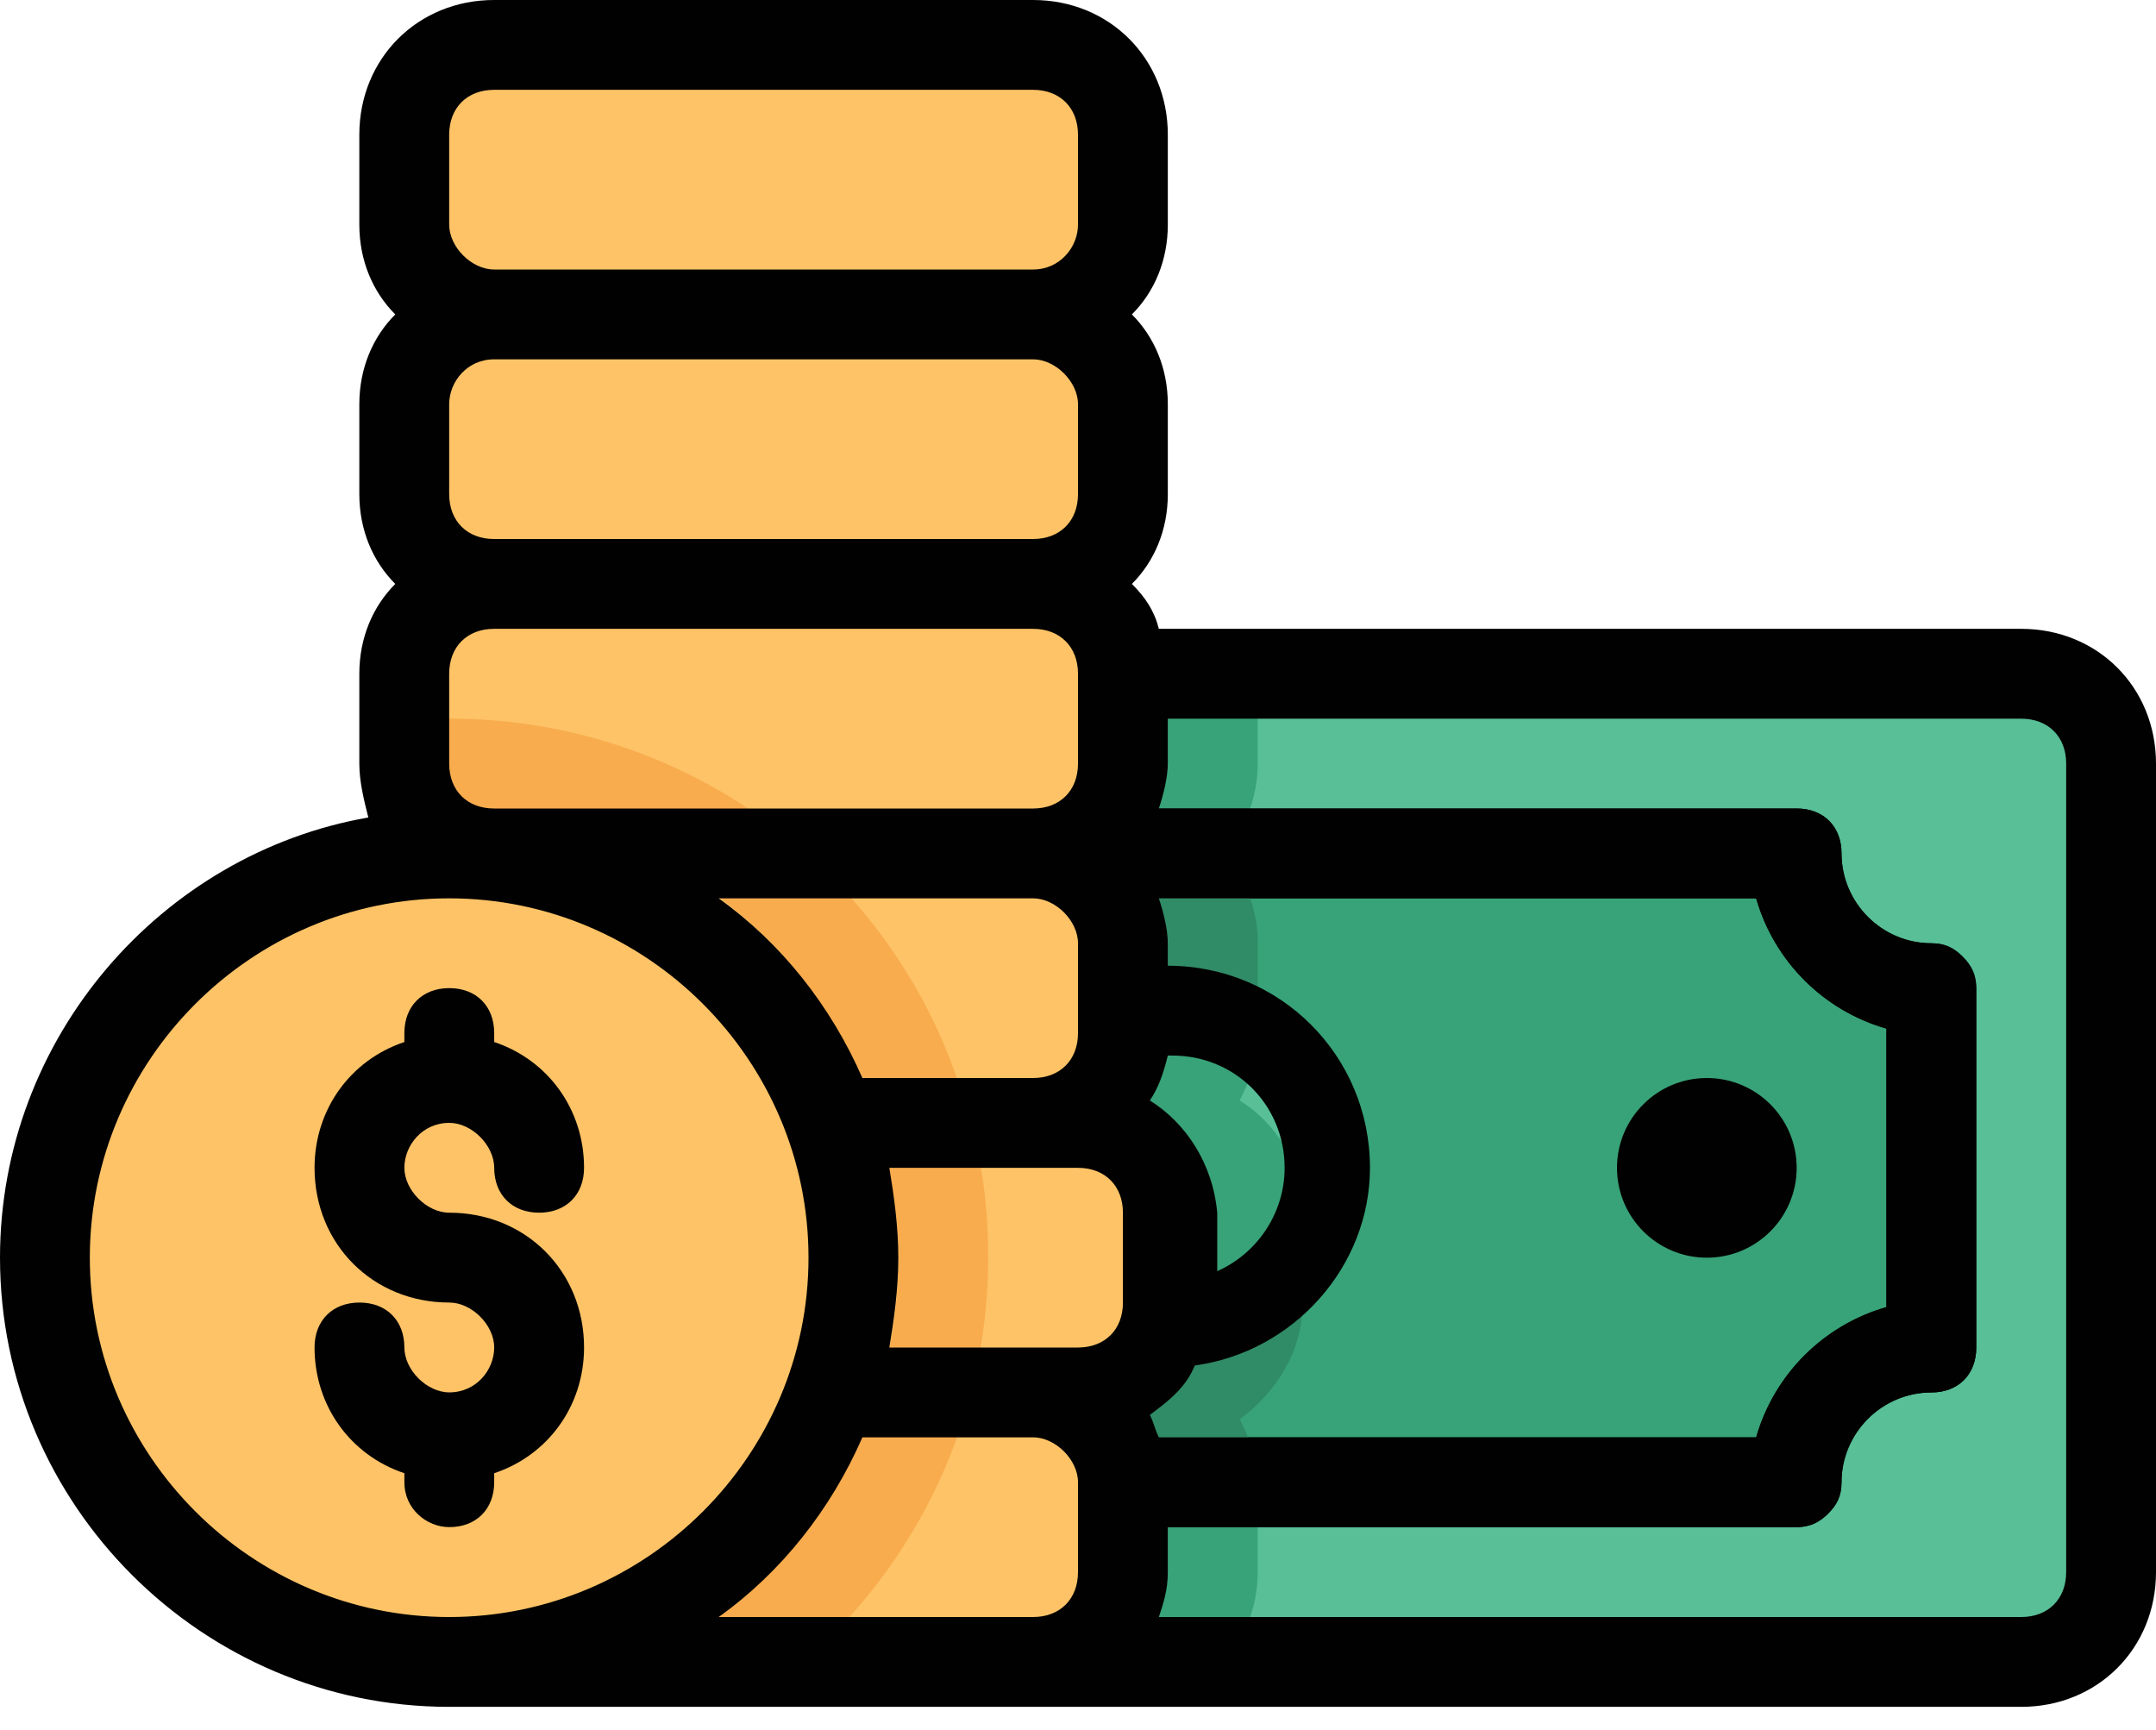 <svg width="86" height="69" viewBox="0 0 86 69" fill="none" xmlns="http://www.w3.org/2000/svg">
<path d="M44.797 26.875H80.63C82.601 26.875 84.213 28.488 84.213 30.458V62.708C84.213 64.679 82.601 66.292 80.63 66.292H17.922" fill="#58BF97"/>
<path d="M44.792 59.122H71.667C71.667 56.077 73.996 53.747 77.042 53.747V39.414C73.996 39.414 71.667 37.085 71.667 34.039H21.5" fill="#38A378"/>
<path d="M50.167 26.875H46.583V30.458C46.583 31.533 45.867 32.25 44.792 32.25H41.208L38.7 35.833H44.792C45.867 35.833 46.583 36.55 46.583 37.625V41.208C46.583 42.283 45.867 43 44.792 43H35.833C34.758 43 34.042 43.717 34.042 44.792C34.042 45.867 34.758 46.583 35.833 46.583H46.583C47.658 46.583 48.375 47.3 48.375 48.375V51.958C48.375 53.033 47.658 53.75 46.583 53.75H37.625C36.55 53.75 35.833 54.467 35.833 55.542C35.833 56.617 36.55 57.333 37.625 57.333H44.792C45.688 57.333 46.583 58.05 46.583 59.125V62.708C46.583 63.783 45.867 64.5 44.792 64.5H23.292C22.217 64.5 21.5 65.217 21.5 66.292H48.733C49.629 65.396 50.167 64.142 50.167 62.708V59.125C50.167 58.229 49.808 57.333 49.45 56.438C50.883 55.542 51.958 53.929 51.958 51.958V48.375C51.958 46.404 50.883 44.792 49.45 43.896C49.808 43 50.167 42.104 50.167 41.208V37.625C50.167 36.192 49.629 34.938 48.733 34.042C49.629 33.146 50.167 31.892 50.167 30.458V26.875Z" fill="#38A378"/>
<path d="M71.662 60.917H44.786C43.712 60.917 42.995 60.2 42.995 59.125C42.995 58.05 43.712 57.333 44.786 57.333H70.049C70.766 54.825 72.737 52.854 75.245 52.138V41.029C72.737 40.312 70.766 38.342 70.049 35.833H21.495C20.42 35.833 19.703 35.117 19.703 34.042C19.703 32.967 20.42 32.25 21.495 32.25H71.662C72.737 32.25 73.453 32.967 73.453 34.042C73.453 36.013 75.066 37.625 77.037 37.625C77.574 37.625 77.932 37.804 78.291 38.163C78.649 38.521 78.828 39.058 78.828 39.417V53.75C78.828 54.825 78.112 55.542 77.037 55.542C75.066 55.542 73.453 57.154 73.453 59.125C73.453 59.663 73.274 60.021 72.916 60.379C72.557 60.737 72.02 60.917 71.662 60.917Z" fill="#010101"/>
<path d="M38.705 35.831H44.797C45.872 35.831 46.589 36.547 46.589 37.622V41.206C46.589 42.281 45.872 42.997 44.797 42.997H35.839C34.764 42.997 34.047 43.714 34.047 44.789C34.047 45.864 34.764 46.581 35.839 46.581H46.589C47.663 46.581 48.38 47.297 48.38 48.372V51.956C48.38 53.031 47.663 53.747 46.589 53.747H39.78L43.184 57.331H44.797C45.693 57.331 46.589 58.047 46.589 59.122H50.172C50.172 58.227 49.813 57.331 49.455 56.614C50.889 55.539 51.964 53.927 51.964 51.956V48.372C51.964 46.402 50.889 44.789 49.455 43.893C49.813 42.997 50.172 42.102 50.172 41.206V37.622C50.172 36.189 49.634 34.935 48.739 34.039H39.78L38.705 35.831Z" fill="#308C66"/>
<path d="M46.578 40.312C49.982 40.312 52.849 43.179 52.849 46.583C52.849 49.987 49.982 52.854 46.578 52.854" fill="#58BF97"/>
<path d="M51.958 49.809V48.376C51.958 46.405 50.883 44.792 49.45 43.896C49.808 43.18 50.167 42.284 50.167 41.567C49.092 40.85 47.837 40.492 46.583 40.492V41.209C46.583 42.284 45.867 43.001 44.792 43.001H44.075L43 43.717L46.583 46.584C47.658 46.584 48.375 47.3 48.375 48.376V51.959C48.375 52.138 48.375 52.317 48.196 52.675C49.808 52.138 51.062 51.063 51.958 49.809Z" fill="#38A378"/>
<path d="M43 44.789H34.042V55.539L19.708 66.289H41.208C43.179 66.289 44.792 64.677 44.792 62.706V59.122C44.792 57.152 43.179 55.539 41.208 55.539H43C44.971 55.539 46.583 53.927 46.583 51.956V48.372C46.583 46.402 44.971 44.789 43 44.789ZM23.292 34.039L34.042 44.789H41.208C43.179 44.789 44.792 43.177 44.792 41.206V37.622C44.792 35.652 43.179 34.039 41.208 34.039C43.179 34.039 44.792 32.427 44.792 30.456V26.872C44.792 24.902 43.179 23.289 41.208 23.289C43.179 23.289 44.792 21.677 44.792 19.706V16.122C44.792 14.152 43.179 12.539 41.208 12.539C43.179 12.539 44.792 10.927 44.792 8.956V5.372C44.792 3.402 43.179 1.789 41.208 1.789H19.708C17.738 1.789 16.125 3.402 16.125 5.372V8.956C16.125 10.927 17.738 12.539 19.708 12.539C17.738 12.539 16.125 14.152 16.125 16.122V19.706C16.125 21.677 17.738 23.289 19.708 23.289C17.738 23.289 16.125 24.902 16.125 26.872V30.456C16.125 32.427 17.738 34.039 19.708 34.039H23.292Z" fill="#FEC367"/>
<path d="M35.833 50.164C35.833 57.331 31.712 63.422 25.621 66.289H32.071C36.55 62.347 39.417 56.614 39.417 50.164C39.417 48.372 39.237 46.581 38.7 44.789H34.938C35.475 46.402 35.833 48.372 35.833 50.164ZM17.917 28.664C17.379 28.664 16.663 28.664 16.125 28.843V30.456C16.125 31.172 16.304 31.71 16.663 32.247H17.917C25.979 32.247 32.788 37.443 34.938 44.789H38.7C36.371 35.472 27.95 28.664 17.917 28.664Z" fill="#F8AC4E"/>
<path d="M17.922 66.289C26.828 66.289 34.047 59.07 34.047 50.164C34.047 41.258 26.828 34.039 17.922 34.039C9.016 34.039 1.797 41.258 1.797 50.164C1.797 59.07 9.016 66.289 17.922 66.289Z" fill="#FEC367"/>
<path d="M17.922 60.914C18.997 60.914 19.713 60.197 19.713 59.122V58.764C21.863 58.047 23.297 56.077 23.297 53.747C23.297 50.702 20.968 48.372 17.922 48.372C17.026 48.372 16.13 47.477 16.13 46.581C16.13 45.685 16.847 44.789 17.922 44.789C18.818 44.789 19.713 45.685 19.713 46.581C19.713 47.656 20.43 48.372 21.505 48.372C22.58 48.372 23.297 47.656 23.297 46.581C23.297 44.252 21.863 42.281 19.713 41.564V41.206C19.713 40.131 18.997 39.414 17.922 39.414C16.847 39.414 16.13 40.131 16.13 41.206V41.564C13.98 42.281 12.547 44.252 12.547 46.581C12.547 49.627 14.876 51.956 17.922 51.956C18.818 51.956 19.713 52.852 19.713 53.747C19.713 54.643 18.997 55.539 17.922 55.539C17.026 55.539 16.13 54.643 16.13 53.747C16.13 52.672 15.414 51.956 14.338 51.956C13.264 51.956 12.547 52.672 12.547 53.747C12.547 56.077 13.98 58.047 16.13 58.764V59.122C16.13 60.197 17.026 60.914 17.922 60.914Z" fill="#010101"/>
<path d="M68.083 50.167C70.062 50.167 71.667 48.562 71.667 46.583C71.667 44.604 70.062 43 68.083 43C66.104 43 64.5 44.604 64.5 46.583C64.5 48.562 66.104 50.167 68.083 50.167Z" fill="#010101"/>
<path d="M80.625 25.083H46.225C46.046 24.367 45.688 23.829 45.15 23.292C46.046 22.396 46.583 21.142 46.583 19.708V16.125C46.583 14.692 46.046 13.438 45.15 12.542C46.046 11.646 46.583 10.392 46.583 8.958V5.375C46.583 2.329 44.254 0 41.208 0H19.708C16.663 0 14.333 2.329 14.333 5.375V8.958C14.333 10.392 14.871 11.646 15.767 12.542C14.871 13.438 14.333 14.692 14.333 16.125V19.708C14.333 21.142 14.871 22.396 15.767 23.292C14.871 24.188 14.333 25.442 14.333 26.875V30.458C14.333 31.175 14.512 31.892 14.692 32.608C6.45 34.042 0 41.388 0 50.167C0 60.021 8.062 68.083 17.917 68.083H80.625C83.671 68.083 86 65.754 86 62.708V30.458C86 27.413 83.671 25.083 80.625 25.083ZM17.917 5.375C17.917 4.3 18.633 3.583 19.708 3.583H41.208C42.283 3.583 43 4.3 43 5.375V8.958C43 9.854 42.283 10.75 41.208 10.75H19.708C18.812 10.75 17.917 9.854 17.917 8.958V5.375ZM17.917 16.125C17.917 15.229 18.633 14.333 19.708 14.333H41.208C42.104 14.333 43 15.229 43 16.125V19.708C43 20.783 42.283 21.5 41.208 21.5H19.708C18.633 21.5 17.917 20.783 17.917 19.708V16.125ZM17.917 26.875C17.917 25.8 18.633 25.083 19.708 25.083H41.208C42.283 25.083 43 25.8 43 26.875V30.458C43 31.533 42.283 32.25 41.208 32.25H19.708C18.633 32.25 17.917 31.533 17.917 30.458V26.875ZM28.667 35.833H41.208C42.104 35.833 43 36.729 43 37.625V41.208C43 42.283 42.283 43 41.208 43H34.4C33.146 40.133 31.175 37.625 28.667 35.833ZM3.583 50.167C3.583 42.283 10.033 35.833 17.917 35.833C25.8 35.833 32.25 42.283 32.25 50.167C32.25 58.05 25.8 64.5 17.917 64.5C10.033 64.5 3.583 58.05 3.583 50.167ZM43 62.708C43 63.783 42.283 64.5 41.208 64.5H28.667C31.175 62.708 33.146 60.2 34.4 57.333H41.208C42.104 57.333 43 58.229 43 59.125V62.708ZM44.792 51.958C44.792 53.033 44.075 53.75 43 53.75H35.475C35.654 52.675 35.833 51.421 35.833 50.167C35.833 48.913 35.654 47.658 35.475 46.583H43C44.075 46.583 44.792 47.3 44.792 48.375V51.958ZM45.867 43.896C46.225 43.358 46.404 42.821 46.583 42.104H46.763C49.271 42.104 51.242 44.075 51.242 46.583C51.242 48.375 50.167 49.987 48.554 50.704V48.375C48.375 46.404 47.3 44.792 45.867 43.896ZM45.867 56.438C46.583 55.9 47.3 55.362 47.658 54.467C51.6 53.929 54.646 50.525 54.646 46.583C54.646 42.104 51.062 38.521 46.583 38.521V37.625C46.583 37.087 46.404 36.371 46.225 35.833H70.054C70.771 38.342 72.742 40.312 75.25 41.029V52.138C72.742 52.854 70.771 54.825 70.054 57.333H46.225C46.046 56.975 46.046 56.796 45.867 56.438ZM82.417 62.708C82.417 63.783 81.7 64.5 80.625 64.5H46.225C46.404 63.962 46.583 63.425 46.583 62.708V60.917H71.667C72.204 60.917 72.562 60.737 72.921 60.379C73.279 60.021 73.458 59.663 73.458 59.125C73.458 57.154 75.071 55.542 77.042 55.542C78.117 55.542 78.833 54.825 78.833 53.75V39.417C78.833 38.879 78.654 38.521 78.296 38.163C77.938 37.804 77.579 37.625 77.042 37.625C75.071 37.625 73.458 36.013 73.458 34.042C73.458 32.967 72.742 32.25 71.667 32.25H46.225C46.404 31.712 46.583 30.996 46.583 30.458V28.667H80.625C81.7 28.667 82.417 29.383 82.417 30.458V62.708Z" fill="#010101"/>
</svg>
